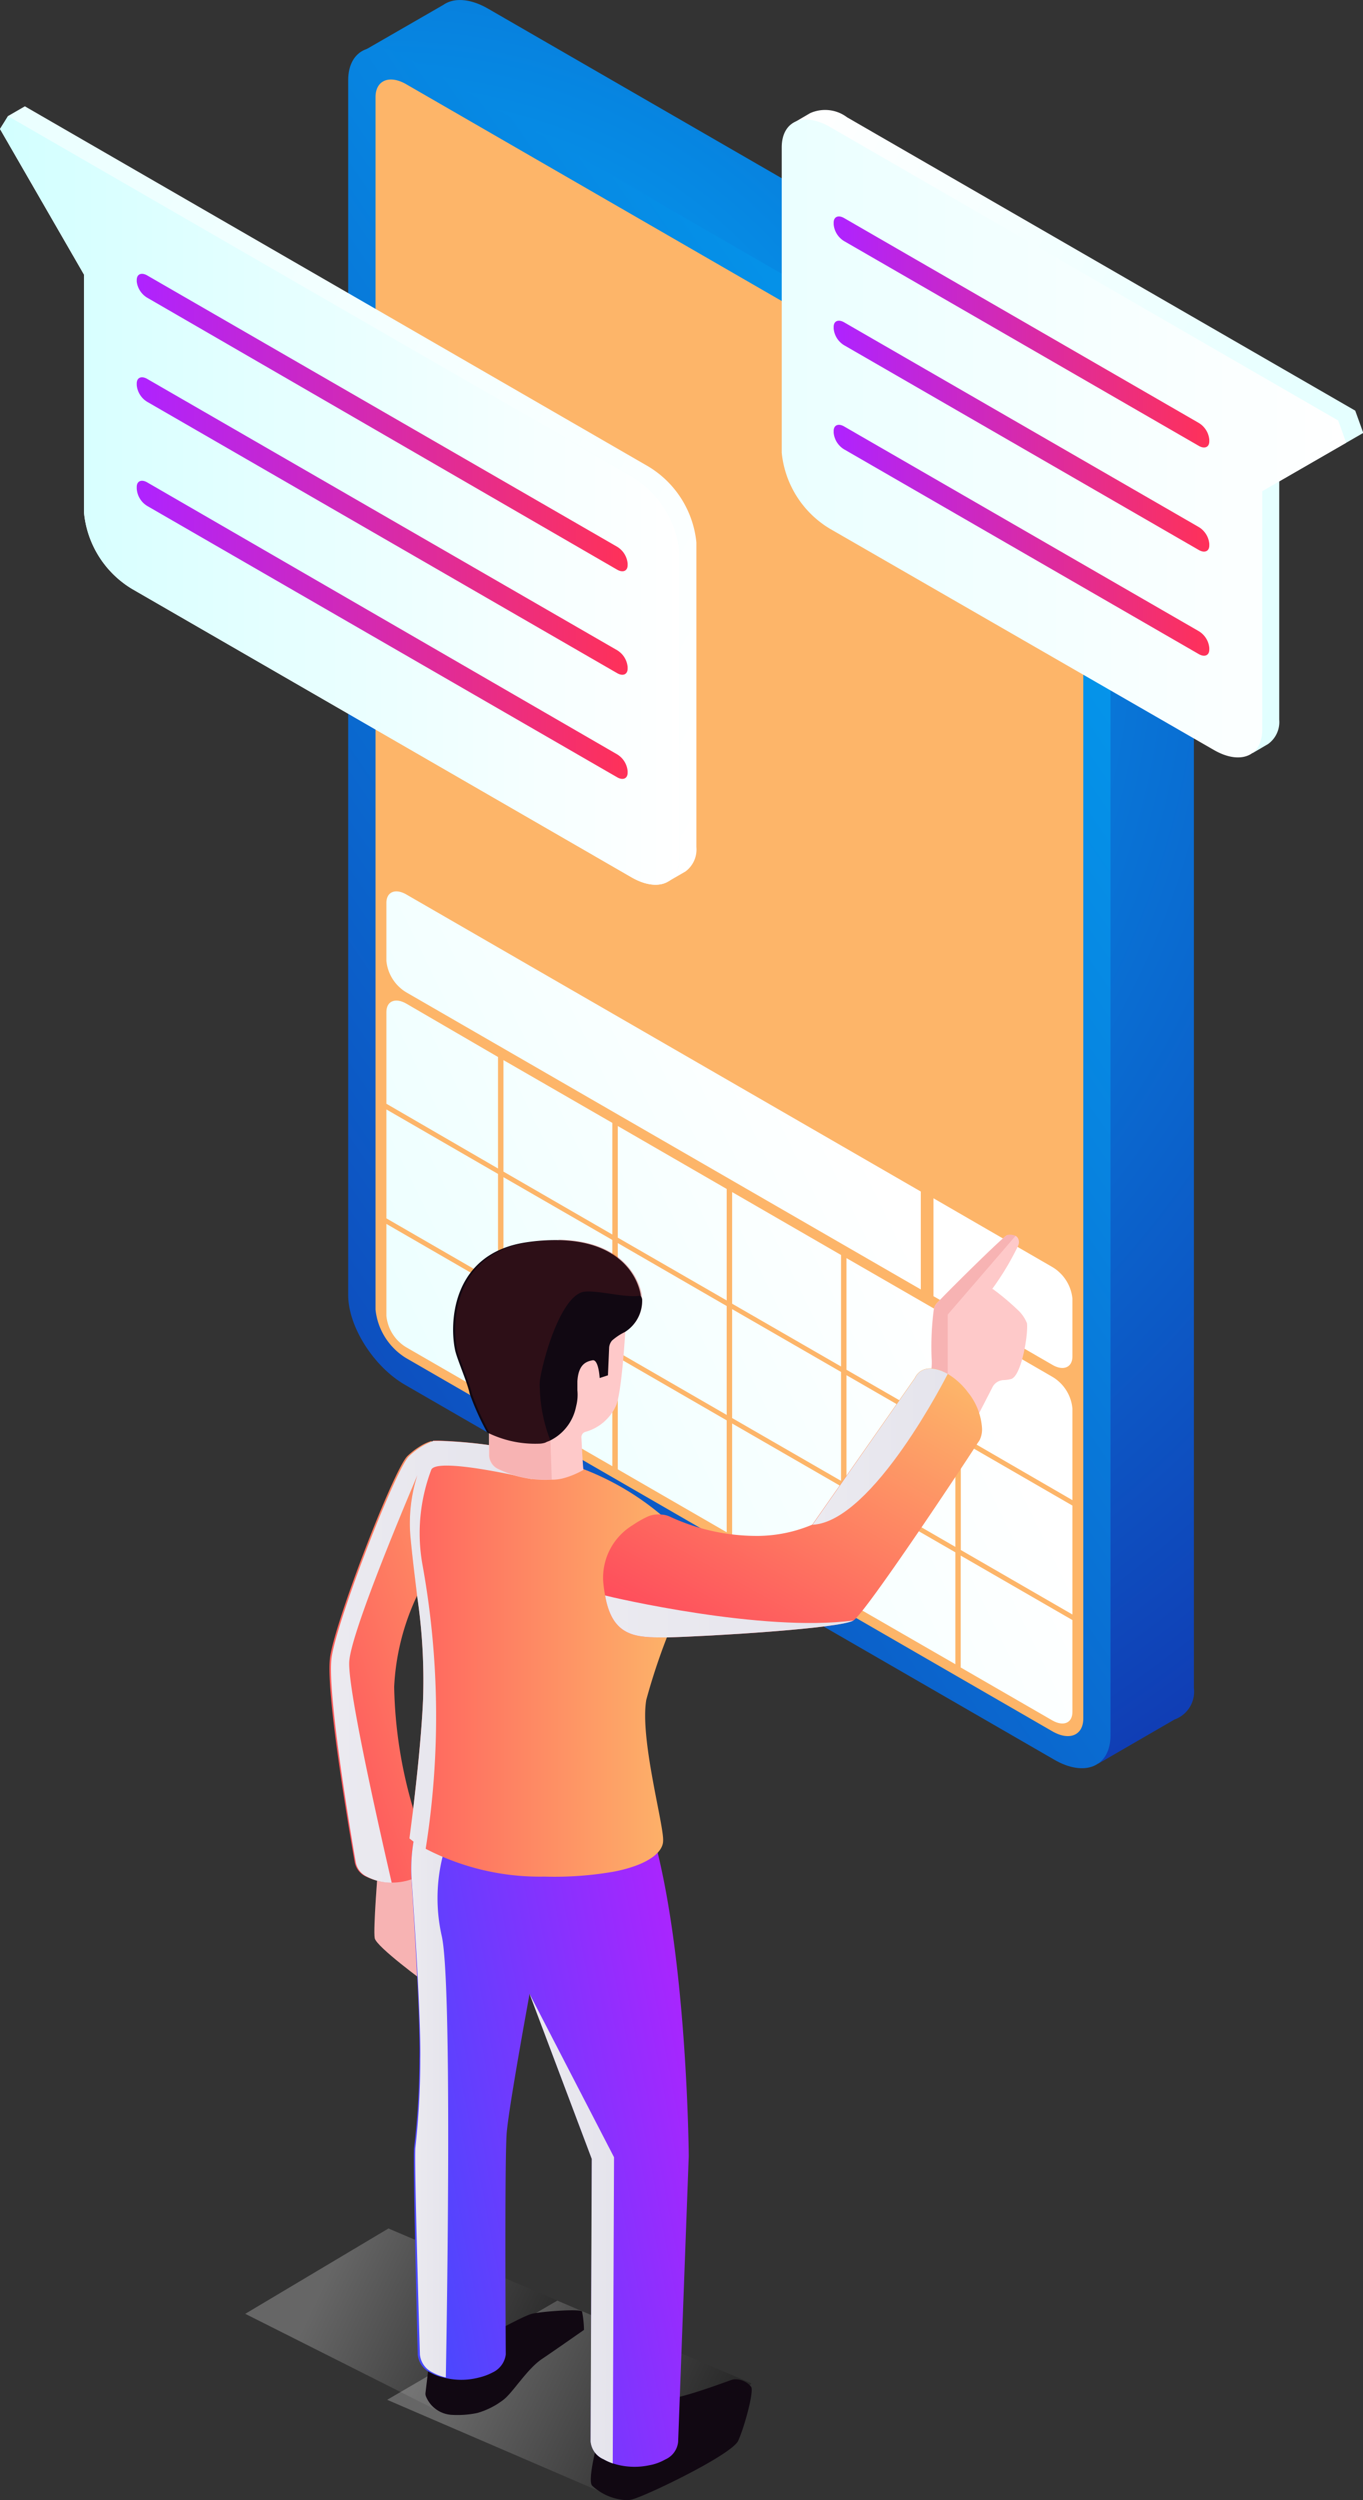 <svg xmlns="http://www.w3.org/2000/svg" xmlns:xlink="http://www.w3.org/1999/xlink" viewBox="0 0 105.26 193.06"><rect x="0" y="0" width="105.26" height="193.06" fill="#333333" stroke="none"/><defs><style>.cls-1{isolation:isolate;}.cls-2{fill:url(#radial-gradient);}.cls-3{fill:url(#linear-gradient);}.cls-4{fill:url(#linear-gradient-2);}.cls-5{fill:url(#linear-gradient-3);}.cls-6{fill:url(#linear-gradient-4);}.cls-7{fill:url(#linear-gradient-5);}.cls-8{fill:url(#linear-gradient-6);}.cls-9{fill:url(#linear-gradient-7);}.cls-10{fill:url(#linear-gradient-8);}.cls-11{fill:url(#linear-gradient-9);}.cls-12{fill:url(#linear-gradient-10);}.cls-13{fill:url(#linear-gradient-11);}.cls-14{fill:url(#linear-gradient-12);}.cls-15{fill:url(#linear-gradient-13);}.cls-16{fill:url(#linear-gradient-14);}.cls-17{fill:url(#linear-gradient-15);}.cls-18{fill:url(#linear-gradient-16);}.cls-19{fill:url(#linear-gradient-17);}.cls-20{fill:url(#linear-gradient-18);}.cls-21{fill:url(#linear-gradient-19);}.cls-22{fill:url(#linear-gradient-20);}.cls-23{fill:url(#linear-gradient-21);}.cls-24{fill:url(#linear-gradient-22);}.cls-25{fill:url(#linear-gradient-23);}.cls-26,.cls-27{fill:url(#linear-gradient-24);}.cls-27,.cls-33,.cls-40,.cls-47{mix-blend-mode:multiply;}.cls-28{fill:url(#linear-gradient-26);}.cls-29{fill:url(#linear-gradient-27);}.cls-30{fill:url(#linear-gradient-28);}.cls-31{fill:url(#linear-gradient-29);}.cls-32{fill:url(#linear-gradient-30);}.cls-33{fill:url(#linear-gradient-31);}.cls-34{fill:url(#linear-gradient-32);}.cls-35{fill:url(#linear-gradient-33);}.cls-36{fill:url(#linear-gradient-34);}.cls-37,.cls-38,.cls-44,.cls-48,.cls-49,.cls-50,.cls-51{mix-blend-mode:color-burn;}.cls-37,.cls-38,.cls-47{opacity:0.25;}.cls-37{fill:url(#linear-gradient-35);}.cls-38{fill:url(#linear-gradient-36);}.cls-39{fill:#fec9c9;}.cls-40{fill:#cf3838;opacity:0.15;}.cls-41{fill:#110812;}.cls-42{fill:url(#linear-gradient-37);}.cls-43{fill:url(#linear-gradient-38);}.cls-44{fill:url(#linear-gradient-39);}.cls-45{fill:url(#linear-gradient-40);}.cls-46{fill:url(#linear-gradient-41);}.cls-47{fill:#bd221e;}.cls-48{fill:url(#linear-gradient-42);}.cls-49{fill:url(#linear-gradient-43);}.cls-50{fill:url(#linear-gradient-44);}.cls-51{fill:url(#linear-gradient-45);}</style><radialGradient id="radial-gradient" cx="-4123.52" cy="423.42" r="157.12" gradientTransform="matrix(-1, 0, 0, 1, -3614.1, 0)" gradientUnits="userSpaceOnUse"><stop offset="0.01" stop-color="#00b6ff"/><stop offset="1" stop-color="#18018f"/></radialGradient><linearGradient id="linear-gradient" x1="-3622.14" y1="4111.99" x2="-3825.09" y2="4289.46" gradientTransform="matrix(0, 1, 1, 0.58, -3674.34, 1749.89)" gradientUnits="userSpaceOnUse"><stop offset="0" stop-color="#18018f"/><stop offset="0.32" stop-color="#0f45b9"/><stop offset="0.64" stop-color="#0782df"/><stop offset="0.88" stop-color="#02a8f6"/><stop offset="1" stop-color="#00b6ff"/></linearGradient><linearGradient id="linear-gradient-2" x1="-4340.44" y1="3058.23" x2="-4395.11" y2="2954.23" gradientTransform="matrix(0, 1, 1, 0.58, -3674.34, 1749.89)" gradientUnits="userSpaceOnUse"><stop offset="0" stop-color="#fdb569"/><stop offset="1" stop-color="#ff3158"/></linearGradient><linearGradient id="linear-gradient-3" x1="543.66" y1="-819.75" x2="497.89" y2="-788.57" gradientTransform="matrix(1, 0.58, 0, 1, 0, 962.72)" gradientUnits="userSpaceOnUse"><stop offset="0" stop-color="#fff"/><stop offset="0.98" stop-color="#ebffff"/></linearGradient><linearGradient id="linear-gradient-4" x1="546.33" y1="-815.84" x2="500.55" y2="-784.66" gradientTransform="matrix(1, 0.58, 0, 1, -479.81, 586.55)" xlink:href="#linear-gradient-3"/><linearGradient id="linear-gradient-5" x1="549.12" y1="-811.73" x2="503.35" y2="-780.55" gradientTransform="matrix(1, 0.58, 0, 1, -479.81, 586.55)" xlink:href="#linear-gradient-3"/><linearGradient id="linear-gradient-6" x1="551.92" y1="-807.62" x2="506.15" y2="-776.44" gradientTransform="matrix(1, 0.58, 0, 1, -479.81, 586.55)" xlink:href="#linear-gradient-3"/><linearGradient id="linear-gradient-7" x1="554.72" y1="-803.52" x2="508.94" y2="-772.34" gradientTransform="matrix(1, 0.58, 0, 1, -479.81, 586.55)" xlink:href="#linear-gradient-3"/><linearGradient id="linear-gradient-8" x1="557.55" y1="-799.36" x2="511.78" y2="-768.18" xlink:href="#linear-gradient-3"/><linearGradient id="linear-gradient-9" x1="561.71" y1="-793.26" x2="515.93" y2="-762.08" gradientTransform="matrix(1, 0.58, 0, 1, -479.81, 586.55)" xlink:href="#linear-gradient-3"/><linearGradient id="linear-gradient-10" x1="565.7" y1="-787.39" x2="519.93" y2="-756.21" xlink:href="#linear-gradient-3"/><linearGradient id="linear-gradient-11" x1="563.04" y1="-791.3" x2="517.26" y2="-760.12" gradientTransform="matrix(1, 0.58, 0, 1, -479.81, 586.55)" xlink:href="#linear-gradient-3"/><linearGradient id="linear-gradient-12" x1="560.24" y1="-795.41" x2="514.47" y2="-764.23" gradientTransform="matrix(1, 0.58, 0, 1, -479.81, 586.55)" xlink:href="#linear-gradient-3"/><linearGradient id="linear-gradient-13" x1="557.44" y1="-799.52" x2="511.67" y2="-768.34" gradientTransform="matrix(1, 0.58, 0, 1, -479.81, 586.55)" xlink:href="#linear-gradient-3"/><linearGradient id="linear-gradient-14" x1="554.65" y1="-803.63" x2="508.87" y2="-772.45" gradientTransform="matrix(1, 0.58, 0, 1, -479.81, 586.55)" xlink:href="#linear-gradient-3"/><linearGradient id="linear-gradient-15" x1="551.82" y1="-807.78" x2="506.04" y2="-776.6" xlink:href="#linear-gradient-3"/><linearGradient id="linear-gradient-16" x1="544.66" y1="-818.29" x2="498.88" y2="-787.11" xlink:href="#linear-gradient-3"/><linearGradient id="linear-gradient-17" x1="-3867.86" y1="-753.19" x2="-3913.63" y2="-722.01" gradientTransform="matrix(-1, -0.58, 0, 1, -3230.3, -903.08)" xlink:href="#linear-gradient-3"/><linearGradient id="linear-gradient-18" x1="547.65" y1="-813.89" x2="501.88" y2="-782.71" gradientTransform="matrix(1, 0.58, 0, 1, -479.81, 586.55)" xlink:href="#linear-gradient-3"/><linearGradient id="linear-gradient-19" x1="550.48" y1="-809.74" x2="504.71" y2="-778.56" gradientTransform="matrix(1, 0.58, 0, 1, -479.81, 586.55)" xlink:href="#linear-gradient-3"/><linearGradient id="linear-gradient-20" x1="553.28" y1="-805.63" x2="507.51" y2="-774.45" gradientTransform="matrix(1, 0.58, 0, 1, -479.81, 586.55)" xlink:href="#linear-gradient-3"/><linearGradient id="linear-gradient-21" x1="556.08" y1="-801.52" x2="510.3" y2="-770.34" gradientTransform="matrix(1, 0.58, 0, 1, -479.81, 586.55)" xlink:href="#linear-gradient-3"/><linearGradient id="linear-gradient-22" x1="558.88" y1="-797.42" x2="513.1" y2="-766.23" gradientTransform="matrix(1, 0.58, 0, 1, -479.81, 586.55)" xlink:href="#linear-gradient-3"/><linearGradient id="linear-gradient-23" x1="-1859.62" y1="423.12" x2="-1811.16" y2="395.14" gradientTransform="matrix(-1, 0, 0, 1, -1275.62, 0)" gradientUnits="userSpaceOnUse"><stop offset="0.01" stop-color="#e1ffff"/><stop offset="1" stop-color="#fff"/></linearGradient><linearGradient id="linear-gradient-24" x1="-1859.4" y1="125.08" x2="-1815.8" y2="125.08" gradientTransform="matrix(-1, -0.58, 0, 1, -1275.62, -774.22)" xlink:href="#linear-gradient-3"/><linearGradient id="linear-gradient-26" x1="-1848.86" y1="110.02" x2="-1819.85" y2="110.02" gradientTransform="matrix(-1, -0.58, 0, 1, -1275.62, -767.37)" gradientUnits="userSpaceOnUse"><stop offset="0" stop-color="#ff3158"/><stop offset="0.99" stop-color="#af23fe"/></linearGradient><linearGradient id="linear-gradient-27" x1="-1848.86" y1="118.06" x2="-1819.85" y2="118.06" xlink:href="#linear-gradient-26"/><linearGradient id="linear-gradient-28" x1="-1848.86" y1="126.1" x2="-1819.85" y2="126.1" xlink:href="#linear-gradient-26"/><linearGradient id="linear-gradient-29" x1="-1025.39" y1="433" x2="-960.74" y2="395.68" gradientTransform="matrix(-1, 0, 0, 1, -486.4, 0)" xlink:href="#linear-gradient-3"/><linearGradient id="linear-gradient-30" x1="-1938.19" y1="592.82" x2="-1885.7" y2="592.82" gradientTransform="matrix(1, 0.58, 0, 1, 2418, 926.55)" xlink:href="#linear-gradient-3"/><linearGradient id="linear-gradient-31" x1="-1938.19" y1="592.82" x2="-1885.7" y2="592.82" gradientTransform="matrix(1, 0.58, 0, 1, 2418, 926.55)" gradientUnits="userSpaceOnUse"><stop offset="0.01" stop-color="#d3ffff"/><stop offset="1" stop-color="#fff"/></linearGradient><linearGradient id="linear-gradient-32" x1="-1014.69" y1="591.8" x2="-976.77" y2="591.8" gradientTransform="matrix(-1, -0.58, 0, 1, -486.4, -757.99)" xlink:href="#linear-gradient-26"/><linearGradient id="linear-gradient-33" x1="-1014.69" y1="599.84" x2="-976.77" y2="599.84" gradientTransform="matrix(-1, -0.58, 0, 1, -486.4, -757.99)" xlink:href="#linear-gradient-26"/><linearGradient id="linear-gradient-34" x1="-1014.69" y1="607.88" x2="-976.77" y2="607.88" gradientTransform="matrix(-1, -0.58, 0, 1, -486.4, -757.99)" xlink:href="#linear-gradient-26"/><linearGradient id="linear-gradient-35" x1="-1071.17" y1="551.77" x2="-1054.12" y2="559.94" gradientTransform="translate(1576.39)" gradientUnits="userSpaceOnUse"><stop offset="0" stop-color="#fff"/><stop offset="1"/></linearGradient><linearGradient id="linear-gradient-36" x1="-1059.49" y1="557.59" x2="-1041.42" y2="566.24" xlink:href="#linear-gradient-35"/><linearGradient id="linear-gradient-37" x1="526.19" y1="499.49" x2="494.19" y2="510.76" gradientTransform="matrix(1, 0, 0, 1, 0, 0)" xlink:href="#linear-gradient-2"/><linearGradient id="linear-gradient-38" x1="536.31" y1="537.5" x2="510.52" y2="542.55" gradientTransform="translate(1.73 -1.99) rotate(0.25)" gradientUnits="userSpaceOnUse"><stop offset="0" stop-color="#af23fe"/><stop offset="1" stop-color="#4749fe"/></linearGradient><linearGradient id="linear-gradient-39" x1="511.59" y1="538.12" x2="514.43" y2="538.12" gradientUnits="userSpaceOnUse"><stop offset="0.01" stop-color="#ebeaf0"/><stop offset="0.99" stop-color="#e5e4ec"/></linearGradient><linearGradient id="linear-gradient-40" x1="532.26" y1="504.23" x2="511.43" y2="504.23" gradientUnits="userSpaceOnUse"><stop offset="0" stop-color="#fdb569"/><stop offset="1" stop-color="#ff645f"/></linearGradient><linearGradient id="linear-gradient-41" x1="547.85" y1="479.6" x2="530.78" y2="510.32" gradientTransform="matrix(1, 0, 0, 1, 0, 0)" xlink:href="#linear-gradient-2"/><linearGradient id="linear-gradient-42" x1="505.33" y1="504.45" x2="520.88" y2="504.45" xlink:href="#linear-gradient-39"/><linearGradient id="linear-gradient-43" x1="542.54" y1="487.87" x2="552.98" y2="487.87" xlink:href="#linear-gradient-39"/><linearGradient id="linear-gradient-44" x1="526.54" y1="500.99" x2="545.72" y2="500.99" xlink:href="#linear-gradient-39"/><linearGradient id="linear-gradient-45" x1="521.32" y1="547.92" x2="527.89" y2="547.92" gradientTransform="translate(1.73 -1.99) rotate(0.25)" xlink:href="#linear-gradient-39"/></defs><g class="cls-1"><g id="Layer_1" data-name="Layer 1"><path class="cls-2" d="M508.16,379.93l5.9-3.4c.81-.56,2.06-.5,3.46.31l50.11,28.93c2.42,1.4,4.38,4.49,4.38,6.91v93.83a2.28,2.28,0,0,1-1.5,2.43s-5.89,3.41-5.89,3.41l-3.24-7.6-43.86-25.32c-2.42-1.4-4.38-4.49-4.38-6.91V391.6Z" transform="translate(-479.81 -376.16)"/><path class="cls-3" d="M506.7,476.17V382.35c0-2.42,2-3.25,4.38-1.85l50.11,28.93c2.42,1.39,4.38,4.49,4.38,6.91v93.82c0,2.43-2,3.26-4.38,1.86l-50.11-28.93C508.66,481.69,506.7,478.59,506.7,476.17Z" transform="translate(-479.81 -376.16)"/><path class="cls-4" d="M561.08,411.47l-49.89-28.8c-1.31-.76-2.38-.31-2.38,1v93.61a5,5,0,0,0,2.38,3.76l49.89,28.81c1.32.76,2.39.31,2.39-1V415.23A5,5,0,0,0,561.08,411.47Z" transform="translate(-479.81 -376.16)"/><path class="cls-5" d="M518.27,457.78v8.61l-8.62-5v-7.08c0-.85.69-1.14,1.54-.65Z" transform="translate(-479.81 -376.16)"/><polygon class="cls-6" points="47.29 86.71 47.29 95.33 38.88 90.47 38.88 81.86 47.29 86.71"/><polygon class="cls-7" points="56.12 91.81 56.12 100.42 47.71 95.57 47.71 86.95 56.12 91.81"/><polygon class="cls-8" points="64.95 96.91 64.95 105.52 56.54 100.67 56.54 92.05 64.95 96.91"/><polygon class="cls-9" points="73.78 102 73.78 110.62 65.37 105.77 65.37 97.15 73.78 102"/><path class="cls-10" d="M562.63,484.93V492L554,487v-8.62l7.07,4.09A3.18,3.18,0,0,1,562.63,484.93Z" transform="translate(-479.81 -376.16)"/><polygon class="cls-11" points="82.82 116.26 82.82 124.67 74.2 119.69 74.2 111.28 82.82 116.26"/><path class="cls-12" d="M562.63,501.26v7.09c0,.86-.69,1.15-1.55.66L554,504.92v-8.64Z" transform="translate(-479.81 -376.16)"/><polygon class="cls-13" points="73.78 119.87 73.78 128.51 65.37 123.66 65.37 115.02 73.78 119.87"/><polygon class="cls-14" points="64.95 114.77 64.95 123.42 56.54 118.56 56.54 109.92 64.95 114.77"/><polygon class="cls-15" points="56.12 109.68 56.12 118.32 47.71 113.46 47.71 104.82 56.12 109.68"/><polygon class="cls-16" points="47.29 104.58 47.29 113.22 38.88 108.37 38.88 99.73 47.29 104.58"/><path class="cls-17" d="M518.27,475.65v8.64l-7.08-4.09a3.2,3.2,0,0,1-1.54-2.43v-7.1Z" transform="translate(-479.81 -376.16)"/><path class="cls-18" d="M511.19,445.23c-.85-.49-1.54-.2-1.54.65v4.48a3.2,3.2,0,0,0,1.54,2.43l39.73,22.94v-7.56Z" transform="translate(-479.81 -376.16)"/><path class="cls-19" d="M561.08,474a3.21,3.21,0,0,1,1.55,2.43v4.47c0,.85-.7,1.15-1.55.65l-9.18-5.3v-7.56Z" transform="translate(-479.81 -376.16)"/><polygon class="cls-20" points="38.46 90.65 38.46 99.06 29.84 94.08 29.84 85.67 38.46 90.65"/><polygon class="cls-21" points="47.29 95.75 47.29 104.16 38.88 99.31 38.88 90.9 47.29 95.75"/><polygon class="cls-22" points="56.12 100.85 56.12 109.26 47.71 104.4 47.71 95.99 56.12 100.85"/><polygon class="cls-23" points="64.95 105.94 64.95 114.35 56.54 109.5 56.54 101.09 64.95 105.94"/><polygon class="cls-24" points="73.78 111.04 73.78 119.45 65.37 114.59 65.37 106.19 73.78 111.04"/><path class="cls-25" d="M541,385.7l1.37-.8a2.82,2.82,0,0,1,2.86.32l39.24,22.65.62,1.72-6.49,3.74v18.4a2.09,2.09,0,0,1-.87,1.89l-1.2.7,0-.44a3.84,3.84,0,0,1-1.7-.57L545.21,416.2a7.75,7.75,0,0,1-3.73-5.89V386.79a3.44,3.44,0,0,1,0-.46Z" transform="translate(-479.81 -376.16)"/><path class="cls-26" d="M583.77,410.35l-6.48,3.74v18.4c0,2.06-1.68,2.77-3.74,1.58L543.92,417a7.73,7.73,0,0,1-3.74-5.89V387.55c0-2.06,1.67-2.77,3.74-1.58l39.23,22.66C583.45,409.44,583.48,409.54,583.77,410.35Z" transform="translate(-479.81 -376.16)"/><path class="cls-27" d="M583.77,410.35l-6.48,3.74v18.4c0,2.06-1.68,2.77-3.74,1.58L543.92,417a7.73,7.73,0,0,1-3.74-5.89V387.55c0-2.06,1.67-2.77,3.74-1.58l39.23,22.66C583.45,409.44,583.48,409.54,583.77,410.35Z" transform="translate(-479.81 -376.16)"/><path class="cls-28" d="M545,394.78l27.39,15.81c.45.26.81.1.81-.35v-.13a1.69,1.69,0,0,0-.81-1.29L545,393c-.45-.26-.81-.1-.81.35v.13A1.69,1.69,0,0,0,545,394.78Z" transform="translate(-479.81 -376.16)"/><path class="cls-29" d="M545,402.82l27.39,15.81c.45.26.81.1.81-.35v-.13a1.69,1.69,0,0,0-.81-1.29L545,401.05c-.45-.26-.81-.1-.81.35v.13A1.69,1.69,0,0,0,545,402.82Z" transform="translate(-479.81 -376.16)"/><path class="cls-30" d="M545,410.86l27.39,15.81c.45.26.81.1.81-.35v-.13a1.69,1.69,0,0,0-.81-1.29L545,409.09c-.45-.26-.81-.1-.81.35v.13A1.69,1.69,0,0,0,545,410.86Z" transform="translate(-479.81 -376.16)"/><path class="cls-31" d="M480.43,385.12l1.3-.75,48.13,27.8a7.73,7.73,0,0,1,3.73,5.88v23.52a2.11,2.11,0,0,1-.85,1.89l-1.3.75-.53-.61a4.61,4.61,0,0,1-1-.45L491.33,420.9a7.72,7.72,0,0,1-3.74-5.89V396.62L482,387Z" transform="translate(-479.81 -376.16)"/><path class="cls-32" d="M479.81,386.12l6.49,11.25v18.39a7.73,7.73,0,0,0,3.73,5.89l38.54,22.25c2.06,1.19,3.73.49,3.73-1.58V418.8a7.73,7.73,0,0,0-3.73-5.88l-48.14-27.8C480.14,385.6,480.1,385.65,479.81,386.12Z" transform="translate(-479.81 -376.16)"/><path class="cls-33" d="M479.81,386.12l6.49,11.25v18.39a7.73,7.73,0,0,0,3.73,5.89l38.54,22.25c2.06,1.19,3.73.49,3.73-1.58V418.8a7.73,7.73,0,0,0-3.73-5.88l-48.14-27.8C480.14,385.6,480.1,385.65,479.81,386.12Z" transform="translate(-479.81 -376.16)"/><path class="cls-34" d="M491.18,399.15l36.29,21c.45.26.81.1.81-.35v-.13a1.69,1.69,0,0,0-.81-1.29l-36.29-20.95c-.45-.26-.81-.1-.81.35v.13A1.69,1.69,0,0,0,491.18,399.15Z" transform="translate(-479.81 -376.16)"/><path class="cls-35" d="M491.18,407.19l36.29,20.95c.45.26.81.1.81-.35v-.13a1.69,1.69,0,0,0-.81-1.29l-36.29-20.95c-.45-.26-.81-.1-.81.35v.13A1.69,1.69,0,0,0,491.18,407.19Z" transform="translate(-479.81 -376.16)"/><path class="cls-36" d="M491.18,415.23l36.29,20.95c.45.26.81.1.81-.35v-.13a1.69,1.69,0,0,0-.81-1.29l-36.29-21c-.45-.26-.81-.1-.81.35v.13A1.69,1.69,0,0,0,491.18,415.23Z" transform="translate(-479.81 -376.16)"/><path class="cls-37" d="M517.5,558.58c3.19-.94,5.84-2.29,7.31-3.94l-15-6.4-11.06,6.59,15.14,7.62C516.58,563.42,517.5,558.58,517.5,558.58Z" transform="translate(-479.81 -376.16)"/><path class="cls-38" d="M530.53,564.2c3.19-1,5.85-2.3,7.32-4l-15-6.39-13.14,7.66,17.52,7.55C529.92,570,530.53,564.2,530.53,564.2Z" transform="translate(-479.81 -376.16)"/><path class="cls-39" d="M557.84,482.66a2.57,2.57,0,0,1-.55.07,1,1,0,0,0-.83.54l-2.12,4.12-.42.84-1.82-3.39-.81-1.51a4.27,4.27,0,0,0,.46-2.27,22,22,0,0,1,.16-3.72,1,1,0,0,1,.3-.61c1-1.06,5.14-5.15,5.38-5.2a1.09,1.09,0,0,1,.65.06.5.5,0,0,1,.19.19.66.66,0,0,1,0,.59,21.56,21.56,0,0,1-2,3.33l.06,0a19.71,19.71,0,0,1,1.95,1.64,2.8,2.8,0,0,1,.68,1C559.23,479.15,558.69,482.54,557.84,482.66Z" transform="translate(-479.81 -376.16)"/><path class="cls-40" d="M558.24,471.59,553,477.67v6.87l-.88.3-.81-1.51a4.27,4.27,0,0,0,.46-2.27,22,22,0,0,1,.16-3.72,1,1,0,0,1,.3-.61c1-1.06,5.14-5.15,5.38-5.2A1.09,1.09,0,0,1,558.24,471.59Z" transform="translate(-479.81 -376.16)"/><path class="cls-41" d="M525.54,568.1a4.2,4.2,0,0,0,2.65,1.12,1.59,1.59,0,0,0,.48-.07c1.23-.35,7.67-3.46,8.15-4.52s1.23-3.81,1-4.16a1.54,1.54,0,0,0-1.4-.57c-.48.13-4.43,1.71-6,1.62a2.12,2.12,0,0,0-1,.23,13.48,13.48,0,0,0-3.4,2.71S525.14,567.68,525.54,568.1Z" transform="translate(-479.81 -376.16)"/><path class="cls-41" d="M512.67,560.93a.55.55,0,0,0,.05.31,2.28,2.28,0,0,0,1.94,1.39,7.47,7.47,0,0,0,2-.14,6,6,0,0,0,2-1c.73-.53,1.83-2.38,3-3.17s3.25-2.25,3.25-2.25a7.86,7.86,0,0,0-.15-1.41c-.11-.24-3.23,0-3.88.17s-3,1.47-3.75,1.87l-.23.12L513,558.18Z" transform="translate(-479.81 -376.16)"/><path class="cls-39" d="M508.75,525.83c.14.67,3.92,3.43,3.92,3.43l.34-.72,1.12-2.28-2.58-6.67-2,.33-.55.55S508.62,525.16,508.75,525.83Z" transform="translate(-479.81 -376.16)"/><path class="cls-40" d="M508.75,525.83c.14.67,3.92,3.43,3.92,3.43l.34-.72,1.12-2.28-2.58-6.67-2,.33-.55.55S508.62,525.16,508.75,525.83Z" transform="translate(-479.81 -376.16)"/><path class="cls-42" d="M512,499.42a18.45,18.45,0,0,0-1.75,7,35.17,35.17,0,0,0,1.45,9.34c.36,1.33.71,2.48.95,3.18.05.19.11.35.15.48a1.07,1.07,0,0,1,.11.33.71.71,0,0,1,0,.14,1.38,1.38,0,0,1-.82,1.16,3.68,3.68,0,0,1-1,.37,4.59,4.59,0,0,1-3.05-.37,1.53,1.53,0,0,1-.83-1.06s-2.32-13-1.91-15.86,5-14.7,6-15.56a5.84,5.84,0,0,1,1-.76,3.75,3.75,0,0,1,.84-.38s0,9.83,0,9.83A14.88,14.88,0,0,0,512,499.42Z" transform="translate(-479.81 -376.16)"/><path class="cls-43" d="M533,542.65l-.82,22.06a1.66,1.66,0,0,1-1,1.37,3.85,3.85,0,0,1-1.26.45,5.43,5.43,0,0,1-2.78-.15,4.15,4.15,0,0,1-.71-.32,1.66,1.66,0,0,1-1-1.38l.09-21.81-4.81-12.76c-.6,3.28-1.63,9.09-1.77,10.75-.17,2.37-.07,17.11-.07,17.11a1.78,1.78,0,0,1-1,1.38,4.55,4.55,0,0,1-1.07.4,5.38,5.38,0,0,1-2.73,0,3.68,3.68,0,0,1-1-.37,1.72,1.72,0,0,1-1-1.39s-.39-15.13-.28-16a59.54,59.54,0,0,0,.41-6.83c.08-3.73-.62-14-.62-14a12.49,12.49,0,0,1,.66-4.67c.31-1.05.6-1.8.6-1.8l13.75,2.08,3.49.53C532.89,526.65,533,542.65,533,542.65Z" transform="translate(-479.81 -376.16)"/><path class="cls-44" d="M514.24,559.74a3.68,3.68,0,0,1-1-.37,1.72,1.72,0,0,1-1-1.38s-.46-15.13-.35-16a62.64,62.64,0,0,0,.38-6.82c.06-3.74-.68-14-.68-14a12.49,12.49,0,0,1,.63-4.68l1.94,2.42a13.3,13.3,0,0,0-.24,6.73C514.75,529.15,514.32,555.35,514.24,559.74Z" transform="translate(-479.81 -376.16)"/><path class="cls-45" d="M531.8,500.88c-.14.59-.31,1.16-.49,1.72a48.69,48.69,0,0,0-1.59,4.82c-.51,3,1.38,9.72,1.3,10.89,0,.8-1,1.82-3.77,2.37a26.76,26.76,0,0,1-5.39.39,19.14,19.14,0,0,1-9.18-2.15,7.14,7.14,0,0,1-1.25-.83l.3-2.35c.25-2.17.62-5.46.75-8.32a44.3,44.3,0,0,0-.45-8c-.18-1.53-.38-3.07-.53-4.71a12.19,12.19,0,0,1,1.5-6.89c.14-.24.24-.38.25-.41a4.51,4.51,0,0,1,.64,0,35.94,35.94,0,0,1,5.23.59,29.37,29.37,0,0,1,4.27,1.1,21,21,0,0,1,7.43,4,6.62,6.62,0,0,1,1.09,2.06A10.43,10.43,0,0,1,531.8,500.88Z" transform="translate(-479.81 -376.16)"/><path class="cls-46" d="M555.65,486.47a1.87,1.87,0,0,1-.19.9c-.05.07-.08.13-.13.19-1,1.58-8.65,13.11-9.61,13.73s-11.2,1.23-14.41,1.31h-.56c-2.13,0-3.7-.3-4.21-3.24a10.53,10.53,0,0,1-.15-1.12,4.76,4.76,0,0,1,2.28-4.31,8.11,8.11,0,0,1,1.07-.62,2,2,0,0,1,1.08-.2,1.83,1.83,0,0,1,.78.19,15.91,15.91,0,0,0,6.84,1.46,11,11,0,0,0,4.1-.87s7.92-11.33,7.92-11.33c.39-.81,1.37-1,2.52-.32a5.41,5.41,0,0,1,1.57,1.42A4.89,4.89,0,0,1,555.65,486.47Z" transform="translate(-479.81 -376.16)"/><path class="cls-47" d="M521.49,487.64a1.72,1.72,0,0,0,.5-.08l.29-.13a3.72,3.72,0,0,0,2.05-2.49l.06-.25a3.85,3.85,0,0,0,.08-1.17,5.16,5.16,0,0,1,0-.69c.07-1.34.68-1.54,1.15-1.63s.55,1.36.55,1.36l.65-.2.09-2.09a.92.92,0,0,1,.22-.59c.51-.58,2.28-.95,2.28-3.18,0-1-1.09-4.57-6.49-4.62,1.71.88,4.71,2.76,3.24,4.53a11.76,11.76,0,0,0-2.51,7.26A4.64,4.64,0,0,1,521.49,487.64Z" transform="translate(-479.81 -376.16)"/><path class="cls-48" d="M513.89,487.43c-.21,0-.41,0-.62,0a5.43,5.43,0,0,0-.85.4,5.53,5.53,0,0,0-1,.76c-1,.86-5.59,12.66-6,15.56S507.29,520,507.29,520a1.53,1.53,0,0,0,.83,1.06,4.1,4.1,0,0,0,1.94.48c-.73-3.18-3.39-14.78-3.28-17.05.1-2,3.54-10.35,5.26-14.41a12.12,12.12,0,0,0-.54,4.66c.15,1.64.35,3.18.53,4.71a44.3,44.3,0,0,1,.45,8c-.13,2.86-.5,6.15-.75,8.32l-.3,2.35a7.14,7.14,0,0,0,1.25.83,65.51,65.51,0,0,0-.25-22,13.83,13.83,0,0,1,.68-7.28c.37-1.06,7.77.71,7.77.71L519.13,488A36.54,36.54,0,0,0,513.89,487.43Z" transform="translate(-479.81 -376.16)"/><path class="cls-49" d="M553,482.25s-5.75,11.42-10.44,11.65c0,0,7.92-11.33,7.92-11.33C550.85,481.76,551.83,481.58,553,482.25Z" transform="translate(-479.81 -376.16)"/><path class="cls-50" d="M545.72,501.29c-1,.62-11.2,1.23-14.41,1.31h-.56c-2.13,0-3.7-.3-4.21-3.24C527.05,499.5,538.71,502.23,545.72,501.29Z" transform="translate(-479.81 -376.16)"/><path class="cls-51" d="M527.23,542.74l-.1,23.64a4.15,4.15,0,0,1-.71-.32,1.66,1.66,0,0,1-1-1.38l.09-21.81-4.81-12.76Z" transform="translate(-479.81 -376.16)"/><path class="cls-39" d="M528.1,478.64s0,.14,0,.37c-.08,1.17-.33,4.88-.73,5.72a3.67,3.67,0,0,1-2.36,2,.43.43,0,0,0-.3.43c.08,1.58.13,2.37.16,2.5a6.3,6.3,0,0,1-1.64.67,3.33,3.33,0,0,1-.78.09h-.06a8.42,8.42,0,0,1-4.1-.81,1.22,1.22,0,0,1-.72-1.05c0,.14,0,.27,0-.33s0-1,0-1.45c0-.1,1.82-1.64,4-3.36,1.75-1.4,3.7-2.92,5-3.86l.24-.18a10.64,10.64,0,0,1,1.1-.7C528,478.58,528.11,478.56,528.1,478.64Z" transform="translate(-479.81 -376.16)"/><path class="cls-41" d="M529.4,476.49a2.86,2.86,0,0,1-1.32,2.52,4.57,4.57,0,0,0-1,.66.94.94,0,0,0-.23.59l-.09,2.1-.64.21s-.08-1.46-.55-1.37-1.09.29-1.17,1.62c0,.27,0,.5,0,.7a3.48,3.48,0,0,1-.08,1.16l-.06.26a3.72,3.72,0,0,1-2.06,2.5,1.64,1.64,0,0,0-.28.12,1.64,1.64,0,0,1-.49.08,8.3,8.3,0,0,1-4-.87,20.58,20.58,0,0,1-1.35-3c-.16-.8-.92-2.53-1.11-3.29-.46-2-.37-7.51,5.48-8.39a15,15,0,0,1,2.39-.17c5,.05,6.28,3,6.46,4.31A1.13,1.13,0,0,1,529.4,476.49Z" transform="translate(-479.81 -376.16)"/><path class="cls-40" d="M529.37,476.19c-1.11.25-3.25-.4-4.41-.29-1.73.18-3.16,4.89-3.46,6.88a3.22,3.22,0,0,0,0,.63,11.92,11.92,0,0,0,.82,4l.1,3a8.42,8.42,0,0,1-4.1-.81,1.22,1.22,0,0,1-.72-1.05c0,.14,0,.27,0-.33s0-1,0-1.45a20.58,20.58,0,0,1-1.35-3c-.16-.8-.92-2.53-1.11-3.29-.46-2-.37-7.51,5.48-8.39a15,15,0,0,1,2.39-.17C527.87,471.93,529.19,474.92,529.37,476.19Z" transform="translate(-479.81 -376.16)"/></g></g></svg>